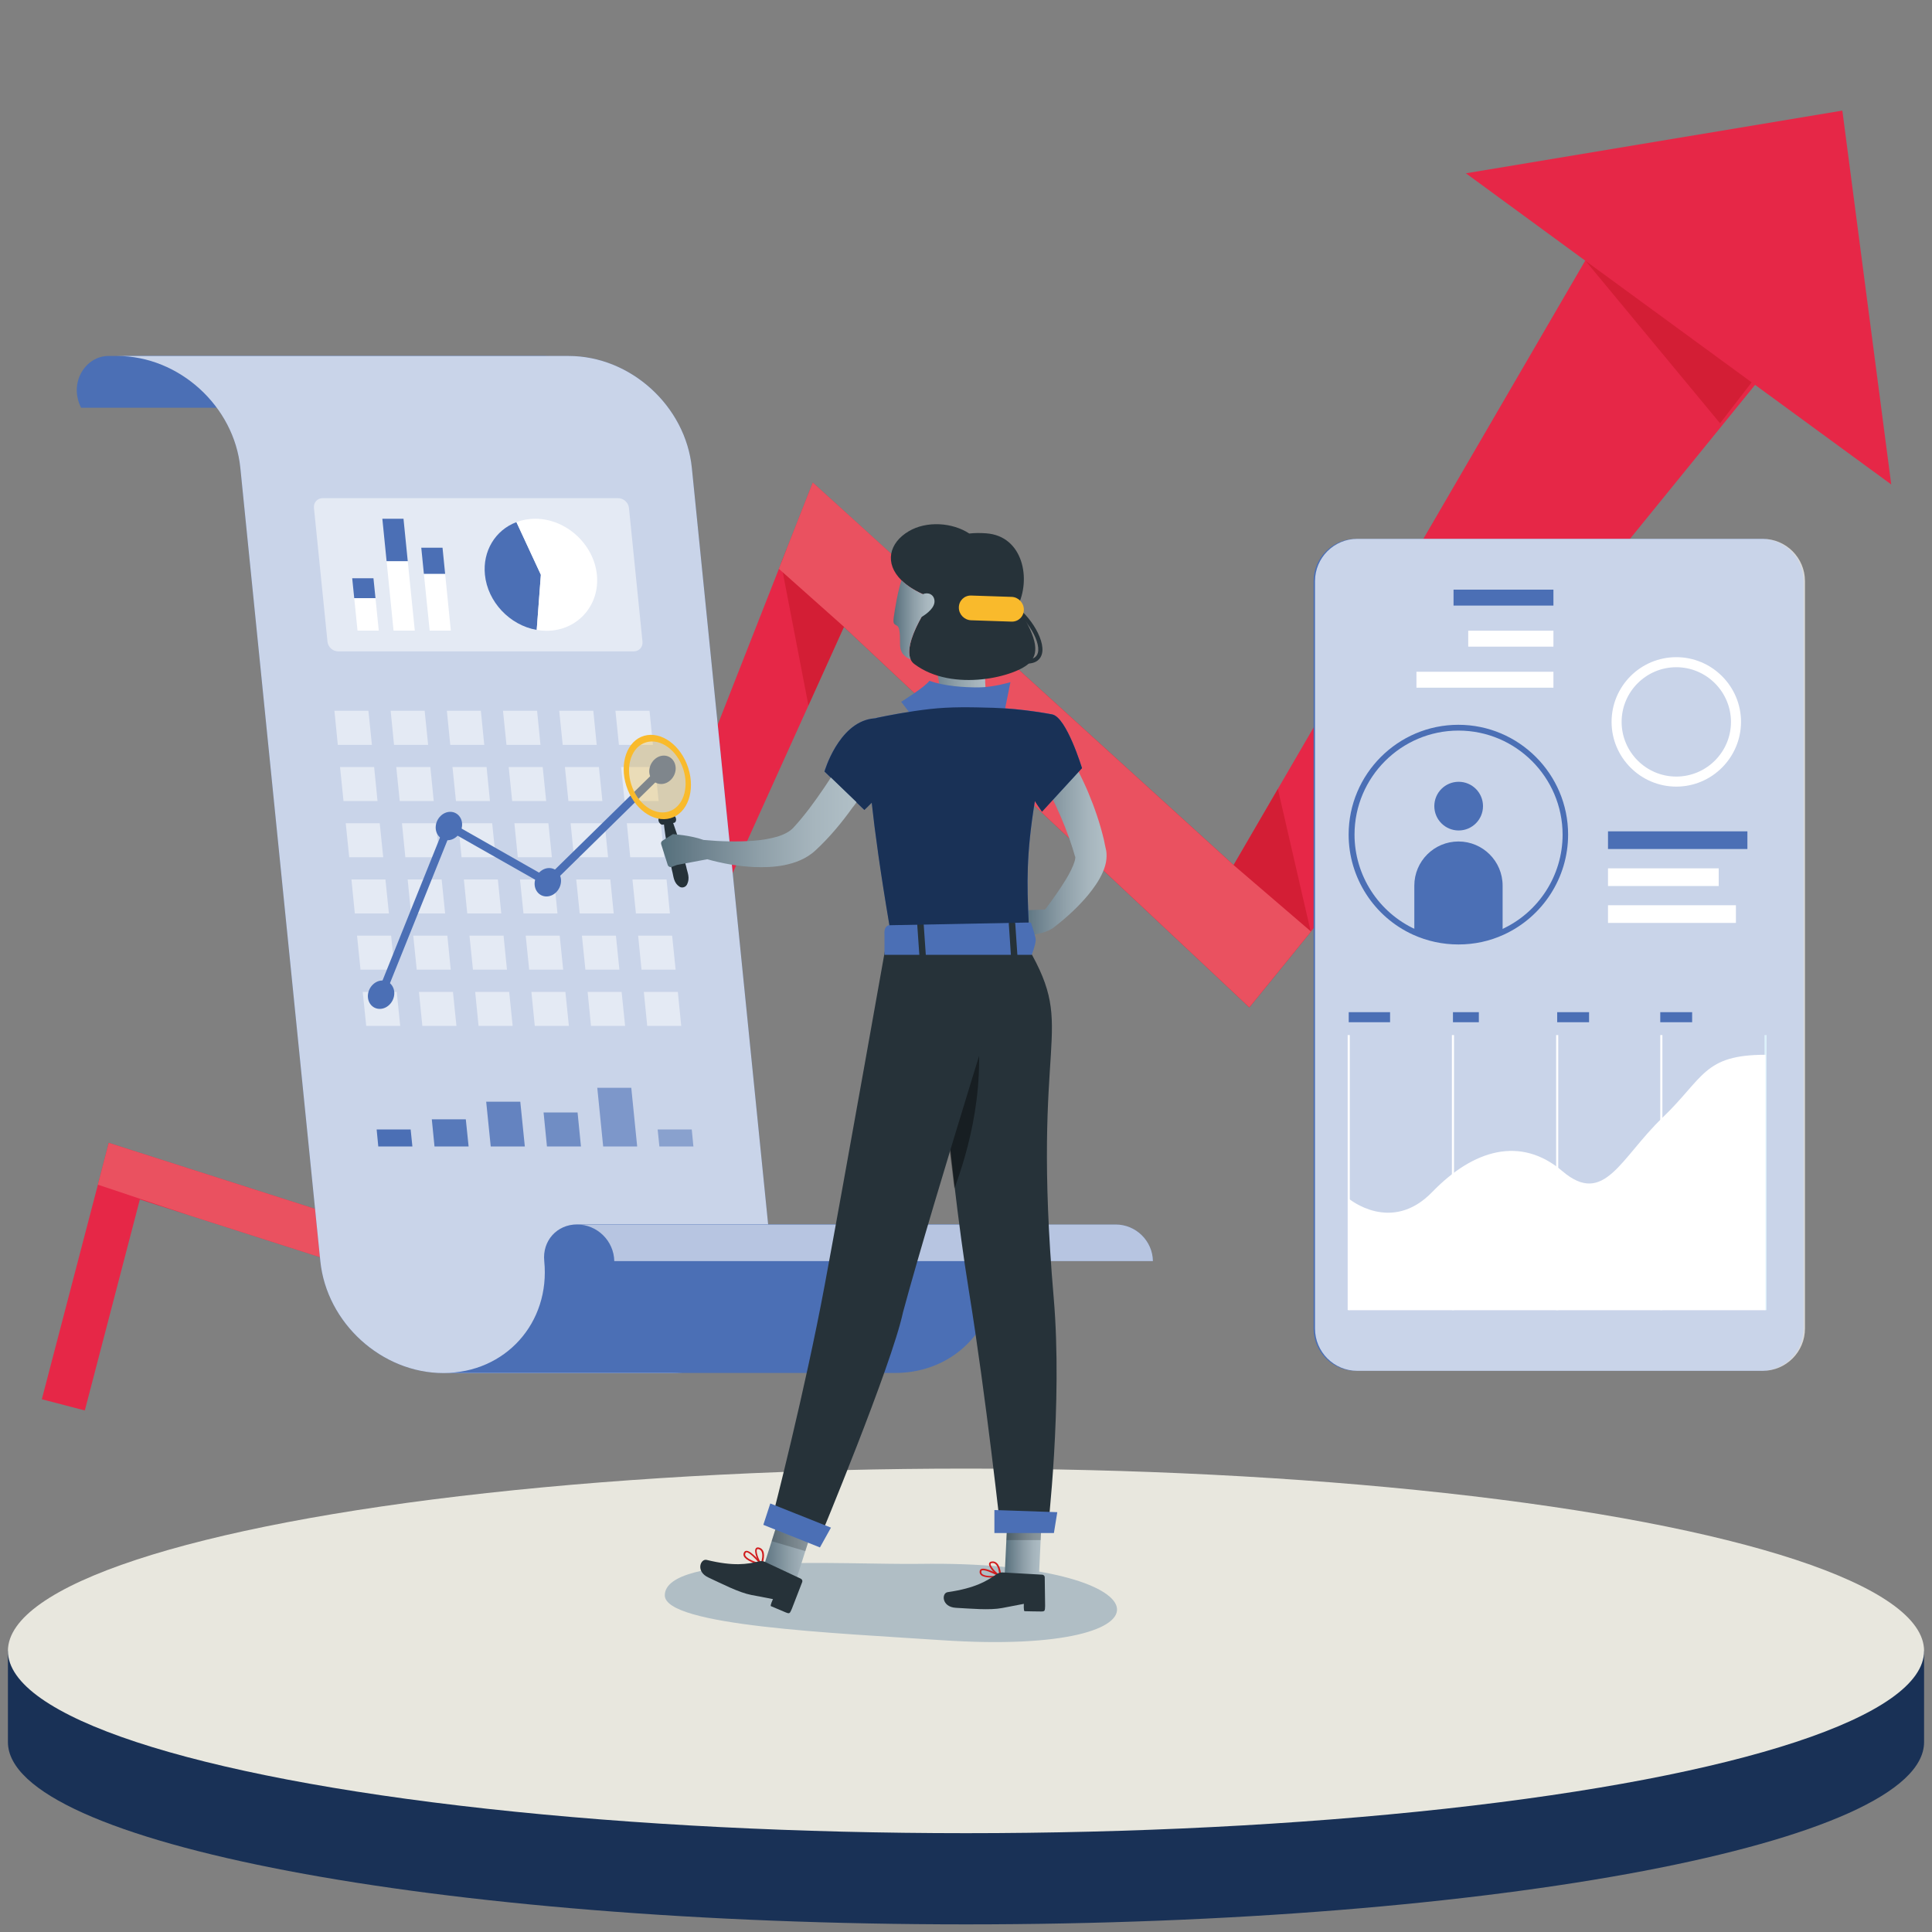<?xml version="1.0" encoding="UTF-8"?> <!-- Generator: Adobe Illustrator 18.0.0, SVG Export Plug-In . SVG Version: 6.00 Build 0) --> <svg xmlns="http://www.w3.org/2000/svg" xmlns:xlink="http://www.w3.org/1999/xlink" version="1.1" x="0px" y="0px" viewBox="0 0 2000 2000" xml:space="preserve"><rect x="0" y="0" width="2000" height="2000" fill="#808080" stroke="none"/> <g id="Fond_formation" display="none"> <g display="inline"> <polygon fill="#FFCF05" stroke="#444444" stroke-miterlimit="10" points="730.5,177.3 686.5,88.2 642.6,177.3 544.3,191.6 615.4,260.9 598.6,358.8 686.5,312.5 774.4,358.8 757.6,260.9 828.7,191.6 "></polygon> <polygon fill="#FFCF05" stroke="#444444" stroke-miterlimit="10" points="1059.9,177.3 1015.9,88.2 972,177.3 873.7,191.6 944.8,260.9 928,358.8 1015.9,312.5 1103.8,358.8 1087,260.9 1158.1,191.6 "></polygon> <path fill="#FFCF05" stroke="#444444" stroke-miterlimit="10" d="M1613.8,185.2l18.8,38.1l6.5,13.2l14.6,2.1l42.1,6.1l-30.5,29.7 l-10.5,10.3l2.5,14.5l7.2,41.9l-37.7-19.8l-13-6.9l-13,6.9l-37.7,19.8l7.2-41.9l2.5-14.5l-10.5-10.3l-30.5-29.7l42.1-6.1l14.6-2.1 l6.5-13.2L1613.8,185.2 M1613.8,121.8l-44,89.1l-98.3,14.3l71.1,69.3l-16.8,97.9l87.9-46.2l87.9,46.2l-16.8-97.9l71.1-69.3 l-98.3-14.3L1613.8,121.8L1613.8,121.8z"></path> <polygon fill="#FFCE03" stroke="#444444" stroke-miterlimit="10" points="318.4,158.3 362.4,69.3 406.3,158.3 504.6,172.6 433.5,241.9 450.3,339.8 362.4,293.6 274.5,339.8 291.3,241.9 220.2,172.6 "></polygon> <polygon fill="#FFCF05" stroke="#444444" stroke-miterlimit="10" points="1375.8,128.1 1331.8,39.1 1287.8,128.1 1189.6,142.4 1260.7,211.7 1243.9,309.6 1331.8,263.4 1419.7,309.6 1402.9,211.7 1474,142.4 "></polygon> <polygon fill="#FFCF05" stroke="#444444" stroke-miterlimit="10" points="1749.3,267.6 1721.4,210.9 1693.4,267.6 1630.9,276.6 1676.1,320.7 1665.5,383 1721.4,353.6 1777.3,383 1766.6,320.7 1811.8,276.6 "></polygon> </g> </g> <g id="Plateforme"> <g> <path fill="#193156" d="M1991.8,1803.4c0,104.2-444,188.7-991.8,188.7S8.2,1907.6,8.2,1803.4c0-42.2,0-94.4,0-94.4 s665.7-94.4,991.8-94.4c342.3,0,991.8,94.4,991.8,94.4S1991.8,1764.3,1991.8,1803.4z"></path> <ellipse fill="#E8E7DE" cx="1000" cy="1709" rx="991.8" ry="188.7"></ellipse> </g> </g> <g id="Fleche"> <g> <g> <defs> <polygon id="XMLID_5_" points="87.8,1460.1 150.9,1218.2 121.7,1234.3 528.1,1364.4 547.6,1370.6 556.2,1351.4 899.4,592 829.2,607.2 1255.7,1007.4 1293.3,1042.8 1328.6,999.4 1840.5,369.3 1656.9,242.5 1248.7,944.1 1321.6,936.1 888.8,542.6 841.4,499.6 818.5,557.8 513.9,1333.6 542.1,1320.6 135.7,1190.5 112.6,1183.1 106.5,1206.6 43.3,1448.5 "></polygon> </defs> <use xlink:href="#XMLID_5_" overflow="visible" fill="#E62747"></use> <clipPath id="XMLID_2_"> <use xlink:href="#XMLID_5_" overflow="visible"></use> </clipPath> <polygon opacity="0.53" clip-path="url(#XMLID_2_)" fill="#C21727" points="569.6,1390.4 535.3,1202 477.6,1373.9 "></polygon> <polyline opacity="0.53" clip-path="url(#XMLID_2_)" fill="#C21727" points="805.2,565.9 855,824.4 1387.3,1096.5 1295.2,696.6 805.2,565.9 "></polyline> <polygon clip-path="url(#XMLID_2_)" fill="#EA5160" points="53.2,1210.3 197.4,1258.5 509.5,1437.8 620.1,1350.7 521.6,1314 87.5,1055.5 "></polygon> <polyline clip-path="url(#XMLID_2_)" fill="#EA5160" points="1277,895.5 1423.5,1021.3 1254.6,1133.4 1083.9,1006.3 910.3,730.4 873.7,648.9 735.7,526 822.7,393.1 1065.3,464.4 1277,895.5 "></polyline> </g> <polygon fill="#E62747" points="1517.5,179.4 1641.4,270.1 1957.8,501.5 1907.2,114.5 "></polygon> <polygon opacity="0.53" fill="#C21727" points="1780.6,438.2 1813.3,395.8 1641.3,270 "></polygon> </g> </g> <g id="Data_Sheet"> <g> <g> <path fill="#4B6FB5" d="M227,368.5H112.1c-22.9,0-41.4,26.8-28.2,53.6h455.4c-15.9-31.4,12.4-53.6,28.2-53.6H227z"></path> <g> <path fill="#4B6FB5" d="M588.7,368.5H237.2H121.3c64,0,121.1,51.9,127.5,115.9l82.8,821.1c6.5,64,63.5,115.9,127.5,115.9h235.7 c64,0,110.6-51.9,104.2-115.9l-82.8-821.1C709.8,420.4,652.7,368.5,588.7,368.5z"></path> <path opacity="0.7" fill="#FFFFFF" d="M588.7,368.5H237.2H121.3c64,0,121.1,51.9,127.5,115.9l82.8,821.1 c6.5,64,63.5,115.9,127.5,115.9h235.7c64,0,110.6-51.9,104.2-115.9l-82.8-821.1C709.8,420.4,652.7,368.5,588.7,368.5z"></path> </g> <path fill="#4B6FB5" d="M563.4,1305.4L563.4,1305.4c-2.1-20.9,13.1-37.9,34.1-37.9h114.9h352.5c-20.9,0-36.2,17-34.1,37.9l0,0 c6.5,64-40.2,115.9-104.2,115.9H575H459.2C523.2,1421.3,569.8,1369.4,563.4,1305.4z"></path> <g> <path fill="#4B6FB5" d="M1040.1,1267.6h114.9c20.9,0,38.2,17,38.5,37.9H635.9c-0.4-20.9-17.6-37.9-38.5-37.9H1040.1z"></path> <path opacity="0.6" fill="#FFFFFF" d="M1040.1,1267.6h114.9c20.9,0,38.2,17,38.5,37.9H635.9c-0.4-20.9-17.6-37.9-38.5-37.9 H1040.1z"></path> </g> </g> <g> <g> <g opacity="0.5"> <polygon fill="#FFFFFF" points="640.7,771.1 675.9,771.1 672.4,735.8 637.1,735.8 "></polygon> <polygon fill="#FFFFFF" points="582.5,771.1 617.7,771.1 614.2,735.8 578.9,735.8 "></polygon> <polygon fill="#FFFFFF" points="524.3,771.1 559.5,771.1 556,735.8 520.7,735.8 "></polygon> <polygon fill="#FFFFFF" points="466.1,771.1 501.3,771.1 497.8,735.8 462.6,735.8 "></polygon> <polygon fill="#FFFFFF" points="407.9,771.1 443.2,771.1 439.6,735.8 404.4,735.8 "></polygon> <polygon fill="#FFFFFF" points="349.7,771.1 385,771.1 381.4,735.8 346.2,735.8 "></polygon> <polygon fill="#FFFFFF" points="646.5,829.2 681.8,829.2 678.2,794 643,794 "></polygon> <polygon fill="#FFFFFF" points="588.4,829.2 623.6,829.2 620,794 584.8,794 "></polygon> <polygon fill="#FFFFFF" points="530.2,829.2 565.4,829.2 561.8,794 526.6,794 "></polygon> <polygon fill="#FFFFFF" points="472,829.2 507.2,829.2 503.7,794 468.4,794 "></polygon> <polygon fill="#FFFFFF" points="413.8,829.2 449,829.2 445.5,794 410.2,794 "></polygon> <polygon fill="#FFFFFF" points="355.6,829.2 390.8,829.2 387.3,794 352,794 "></polygon> <polygon fill="#FFFFFF" points="652.4,887.4 687.7,887.4 684.1,852.2 648.9,852.2 "></polygon> <polygon fill="#FFFFFF" points="594.2,887.4 629.5,887.4 625.9,852.2 590.7,852.2 "></polygon> <polygon fill="#FFFFFF" points="536,887.4 571.3,887.4 567.7,852.2 532.5,852.2 "></polygon> <polygon fill="#FFFFFF" points="477.8,887.4 513.1,887.4 509.5,852.2 474.3,852.2 "></polygon> <polygon fill="#FFFFFF" points="419.6,887.4 454.9,887.4 451.3,852.2 416.1,852.2 "></polygon> <polygon fill="#FFFFFF" points="361.5,887.4 396.7,887.4 393.1,852.2 357.9,852.2 "></polygon> <polygon fill="#FFFFFF" points="658.3,945.6 693.5,945.6 690,910.4 654.7,910.4 "></polygon> <polygon fill="#FFFFFF" points="600.1,945.6 635.3,945.6 631.8,910.4 596.5,910.4 "></polygon> <polygon fill="#FFFFFF" points="541.9,945.6 577.1,945.6 573.6,910.4 538.3,910.4 "></polygon> <polygon fill="#FFFFFF" points="483.7,945.6 518.9,945.6 515.4,910.4 480.2,910.4 "></polygon> <polygon fill="#FFFFFF" points="425.5,945.6 460.8,945.6 457.2,910.4 422,910.4 "></polygon> <polygon fill="#FFFFFF" points="367.3,945.6 402.6,945.6 399,910.4 363.8,910.4 "></polygon> <polygon fill="#FFFFFF" points="664.1,1003.8 699.4,1003.8 695.8,968.6 660.6,968.6 "></polygon> <polygon fill="#FFFFFF" points="606,1003.8 641.2,1003.8 637.6,968.6 602.4,968.6 "></polygon> <polygon fill="#FFFFFF" points="547.8,1003.8 583,1003.8 579.4,968.6 544.2,968.6 "></polygon> <polygon fill="#FFFFFF" points="489.6,1003.8 524.8,1003.8 521.3,968.6 486,968.6 "></polygon> <polygon fill="#FFFFFF" points="431.4,1003.8 466.6,1003.8 463.1,968.6 427.8,968.6 "></polygon> <polygon fill="#FFFFFF" points="373.2,1003.8 408.4,1003.8 404.9,968.6 369.6,968.6 "></polygon> <polygon fill="#FFFFFF" points="670,1062 705.2,1062 701.7,1026.8 666.5,1026.8 "></polygon> <polygon fill="#FFFFFF" points="611.8,1062 647.1,1062 643.5,1026.8 608.3,1026.8 "></polygon> <polygon fill="#FFFFFF" points="553.6,1062 588.9,1062 585.3,1026.8 550.1,1026.8 "></polygon> <polygon fill="#FFFFFF" points="495.4,1062 530.7,1062 527.1,1026.8 491.9,1026.8 "></polygon> <polygon fill="#FFFFFF" points="437.2,1062 472.5,1062 468.9,1026.8 433.7,1026.8 "></polygon> <polygon fill="#FFFFFF" points="379.1,1062 414.3,1062 410.7,1026.8 375.5,1026.8 "></polygon> </g> <g> <path fill="#4B6FB5" d="M408.1,1029.7c-0.8,8.1-7.5,14.7-15,14.7c-7.5,0-13-6.6-12.2-14.7c0.8-8.1,7.5-14.7,15-14.7 C403.4,1015,408.9,1021.6,408.1,1029.7z"></path> <path fill="#4B6FB5" d="M478.3,855.1c-0.8,8.1-7.5,14.7-15,14.7c-7.5,0-13-6.6-12.2-14.7s7.5-14.7,15-14.7 C473.6,840.4,479.1,847,478.3,855.1z"></path> <path fill="#4B6FB5" d="M580.7,913.3c-0.8,8.1-7.5,14.7-15,14.7c-7.5,0-13-6.6-12.2-14.7c0.8-8.1,7.5-14.7,15-14.7 C576,898.6,581.5,905.2,580.7,913.3z"></path> <path fill="#4B6FB5" d="M699.4,796.9c-0.8,8.1-7.5,14.7-15,14.7c-7.5,0-13-6.6-12.2-14.7c0.8-8.1,7.5-14.7,15-14.7 C694.7,782.2,700.1,788.8,699.4,796.9z"></path> <path fill="#4B6FB5" d="M394.5,1034c-0.5,0-1.1-0.1-1.6-0.4c-2-0.9-3-3.5-2.1-5.7l70.2-174.6c0.4-1.1,1.3-2,2.3-2.3 c1-0.4,2.2-0.3,3.2,0.3l99.9,56.8l116.6-114.3c1.6-1.6,4.2-1.5,5.6,0.3c1.5,1.8,1.4,4.5-0.3,6.1L569.8,916.5 c-1.2,1.2-3.1,1.5-4.5,0.6l-98.6-56l-68.5,170.3C397.5,1033,396.1,1034,394.5,1034z"></path> </g> </g> <g> <polygon opacity="0.5" fill="#4B6FB5" points="682.6,1186.8 717.8,1186.8 716.1,1169.2 680.8,1169.2 "></polygon> <polygon opacity="0.6" fill="#4B6FB5" points="624.4,1186.8 659.6,1186.8 653.5,1126.1 618.3,1126.1 "></polygon> <polygon opacity="0.7" fill="#4B6FB5" points="566.2,1186.8 601.4,1186.8 597.9,1151.6 562.7,1151.6 "></polygon> <polygon opacity="0.8" fill="#4B6FB5" points="508,1186.8 543.3,1186.8 538.6,1140.5 503.3,1140.5 "></polygon> <polygon opacity="0.9" fill="#4B6FB5" points="449.8,1186.8 485.1,1186.8 482.2,1158.7 447,1158.7 "></polygon> <polygon fill="#4B6FB5" points="391.6,1186.8 426.9,1186.8 425.1,1169.2 389.9,1169.2 "></polygon> </g> <g> <path opacity="0.5" fill="#FFFFFF" d="M350.1,674.3H656c5.6,0,9.7-4.5,9.1-10.1l-14-138.4c-0.6-5.6-5.6-10.1-11.2-10.1H334.1 c-5.6,0-9.7,4.5-9.1,10.1l14,138.4C339.5,669.8,344.5,674.3,350.1,674.3z"></path> <g> <path fill="#4B6FB5" d="M559.9,595l-25.3-54.5c-22,8.3-35.1,30.2-32.6,54.5c2.8,28,25.6,52.2,53.6,57.1L559.9,595z"></path> <path fill="#FFFFFF" d="M559.9,595l-4.3,57.1c3.4,0.6,6.8,0.9,10.2,0.9c31.8,0,55.3-26.2,52.1-58c-3.2-31.8-32-58-63.8-58 c-6.8,0-13.3,1.2-19.5,3.5L559.9,595z"></path> </g> <g> <polygon fill="#FFFFFF" points="422.1,580.9 400.2,580.9 407.4,652.8 429.4,652.8 "></polygon> <g> <polygon fill="#FFFFFF" points="388.7,619.2 366.7,619.2 370.1,652.8 392.1,652.8 "></polygon> <polygon fill="#4B6FB5" points="388.7,619.2 366.7,619.2 364.6,598.6 386.6,598.6 "></polygon> </g> <polygon fill="#4B6FB5" points="422.1,580.9 400.2,580.9 395.8,537 417.7,537 "></polygon> <polygon fill="#FFFFFF" points="460.8,594 438.8,594 444.8,652.8 466.7,652.8 "></polygon> <polygon fill="#4B6FB5" points="460.8,594 438.8,594 436.1,567 458.1,567 "></polygon> </g> </g> </g> </g> </g> <g id="Character"> <g id="Perso1"> <path fill="#B0BEC5" d="M974.6,1697.9c-110.4-7.4-286.4-14.8-286.4-46.4c0-44.4,188-31.5,264-32.6 C1209.3,1615,1231.1,1715,974.6,1697.9z"></path> </g> <g> <g> <linearGradient id="SVGID_1_" gradientUnits="userSpaceOnUse" x1="1748.535" y1="871.227" x2="1837.535" y2="871.227" gradientTransform="matrix(-1 0 0 1 2893.887 0)"> <stop offset="3.613782e-002" style="stop-color:#AFBEC5"></stop> <stop offset="0.219" style="stop-color:#A6B5BD"></stop> <stop offset="0.493" style="stop-color:#8FA0A9"></stop> <stop offset="0.822" style="stop-color:#6B808C"></stop> <stop offset="1" style="stop-color:#546F7B"></stop> </linearGradient> <path fill="url(#SVGID_1_)" d="M1056.4,942.5l25.5-1c7.8-10.3,15.3-20.9,21.7-31.4c3.8-6.3,7.2-13,8.8-18.4 c0.8-2.7,0.9-5,0.6-5.1c0,0,0,0-0.1,0.1c0,0,0,0.1,0,0.1l-0.2-0.7l-0.8-2.7l-1.6-5.4c-4.6-14.5-10.3-28.8-16.8-42.8 c-3.2-7-6.7-13.9-10.2-20.8c-1.8-3.4-3.6-6.8-5.5-10.2c-1.8-3.3-3.8-6.8-5.5-9.7l30.6-19.5c2.6,4,4.7,7.5,6.8,11.3 c2.1,3.7,4.1,7.5,6.1,11.2c3.9,7.5,7.5,15.2,10.8,23c6.6,15.7,12.1,31.9,16.1,48.6l1.3,6.3l0.7,3.2l0.2,0.8l0.3,1.6 c0.2,1.1,0.2,2.1,0.3,3.1c0.3,8-1.8,13.7-3.8,18.6c-4.3,9.7-9.7,16.8-15.2,23.7c-10.5,12.5-21.9,23-34.4,32.7 c-0.4,0.3-0.8,0.6-1.2,0.9c-0.5,0.4-1.1,0.8-1.6,1.3l-0.1-0.1c-9.1,5.7-20.9,6.4-20.9,6.4L1056.4,942.5z"></path> <polygon fill="#F0857F" points="1049.1,953.8 1056.3,976.1 1068.1,967.5 1056.4,942.5 "></polygon> <path fill="#D01C1D" d="M787.9,1620.3c-5.8-1.5-15.8-4.7-17.9-9.4c-0.6-1.4-0.5-2.8,0.4-4.2c0.5-0.8,1.3-1.3,2.3-1.3 c0.1,0,0.2,0,0.3,0c5.2,0.3,14.7,12.3,15.8,13.7c0.2,0.3,0.2,0.7,0,0.9c-0.2,0.2-0.5,0.4-0.8,0.4 C788,1620.3,788,1620.3,787.9,1620.3z M772.8,1606.9c-0.4,0-0.7,0.2-0.9,0.6c-0.6,0.9-0.7,1.9-0.3,2.8c1.2,2.6,6.4,5.5,14.2,7.7 c-4.1-4.9-10-10.9-12.9-11.1C772.9,1606.9,772.9,1606.9,772.8,1606.9z"></path> <path fill="#D01C1D" d="M787.5,1620c-3.1-3.5-7.5-13.9-5.1-17.1c0.6-0.8,1.7-1.5,3.9-0.7c1.7,0.6,2.9,1.7,3.7,3.3 c2.5,5.2-0.9,13.9-1,14.3c-0.1,0.3-0.4,0.5-0.7,0.5c-0.1,0-0.1,0-0.2,0C787.8,1620.3,787.6,1620.2,787.5,1620z M783.7,1603.9 c-1.4,1.9,1.2,9.7,4.1,13.9c0.8-2.6,2.2-8.1,0.6-11.6c-0.6-1.2-1.5-2-2.7-2.4c-0.4-0.2-0.8-0.2-1-0.2 C784,1603.5,783.8,1603.8,783.7,1603.9z"></path> <linearGradient id="SVGID_2_" gradientUnits="userSpaceOnUse" x1="1865.91" y1="703.314" x2="1941.907" y2="703.314" gradientTransform="matrix(-1 0 0 1 2893.887 0)"> <stop offset="3.613782e-002" style="stop-color:#AFBEC5"></stop> <stop offset="0.219" style="stop-color:#A6B5BD"></stop> <stop offset="0.493" style="stop-color:#8FA0A9"></stop> <stop offset="0.822" style="stop-color:#6B808C"></stop> <stop offset="1" style="stop-color:#546F7B"></stop> </linearGradient> <path fill="url(#SVGID_2_)" d="M1026.2,651.7c-4,21.1-13,67.2,1.8,80.9c0,0-5.6,21.4-44.8,22.2c-43,0.8-29.1-21.5-29.1-21.5 c23.5-6.1,19.3-23.7,15.1-39.9L1026.2,651.7z"></path> <g> <path fill="#4B6FB5" d="M1038.5,743.3l7.5-37.1c0,0-18.1,5.4-33.2,5.4c-15.1,0-34.5-1.2-50.7-6.8c-4.5,6.4-29.2,21.7-29.2,21.7 l12.9,16.8L1038.5,743.3z"></path> </g> <linearGradient id="SVGID_3_" gradientUnits="userSpaceOnUse" x1="2047.733" y1="1598.557" x2="2106.323" y2="1598.557" gradientTransform="matrix(-1 0 0 1 2893.887 0)"> <stop offset="3.613782e-002" style="stop-color:#AFBEC5"></stop> <stop offset="0.219" style="stop-color:#A6B5BD"></stop> <stop offset="0.493" style="stop-color:#8FA0A9"></stop> <stop offset="0.822" style="stop-color:#6B808C"></stop> <stop offset="1" style="stop-color:#546F7B"></stop> </linearGradient> <polygon fill="url(#SVGID_3_)" points="821.9,1642.7 787.6,1630.9 811.8,1554.4 846.2,1566.3 "></polygon> <linearGradient id="SVGID_4_" gradientUnits="userSpaceOnUse" x1="1814.57" y1="1592.97" x2="1853.964" y2="1592.97" gradientTransform="matrix(-1 0 0 1 2893.887 0)"> <stop offset="3.613782e-002" style="stop-color:#AFBEC5"></stop> <stop offset="0.219" style="stop-color:#A6B5BD"></stop> <stop offset="0.493" style="stop-color:#8FA0A9"></stop> <stop offset="0.822" style="stop-color:#6B808C"></stop> <stop offset="1" style="stop-color:#546F7B"></stop> </linearGradient> <polygon fill="url(#SVGID_4_)" points="1075.4,1634 1039.9,1634 1043.8,1551.9 1079.3,1551.9 "></polygon> <path fill="#263239" d="M792,1616.9l36.9,17.3c1.3,0.6,2,2,1.6,3.4l-10.8,27.9c-2.1,4.7-2.2,5.3-6.2,3.7 c-6.1-2.5-9.9-4.2-15.4-6.5c-1.2-0.5,2.1-7.3,2.1-7.3s-7.9-1.6-22.4-4.3c-13-2.5-30.7-11.7-44.5-18.1 c-13.5-6.3-8.1-19.7-1.8-18.2c28.3,6.9,42,4.4,54.1,1.6C787.8,1615.7,790.1,1616,792,1616.9z"></path> <g> <polygon opacity="0.2" fill="#010202" points="811.8,1554.4 798.8,1595.4 833.7,1605.7 846.2,1566.3 "></polygon> <polygon opacity="0.2" fill="#010202" points="1079.3,1551.9 1043.8,1551.9 1041.8,1594.3 1077.3,1594.3 "></polygon> </g> <path fill="#4B6FB5" d="M1089.2,739.5c14.8,2.9,30.8,55.6,30.8,55.6l-41.4,45.1c0,0-34.9-49.1-27.9-67.5 C1057.9,753.5,1071.8,736,1089.2,739.5z"></path> <path opacity="0.4" fill="#010202" d="M1066.1,773.7c-7.5-6.7-12.5-4.5-15.9,0.9c-3.3,15.8,17,48.4,25.1,60.7 C1078.9,820.3,1083,788.8,1066.1,773.7z"></path> <path fill="#4B6FB5" d="M899.8,751.7c-2.7,15.5-3.2,62.8,21,206l144.2-2.8c-2.8-58.5-3-94.6,24.3-215.4c0,0-30.2-6-61.3-6.9 c-24.3-0.7-44.1-1.1-65.5,1.3c-20.9,2.3-44,6.9-54.3,9C903.8,743.9,900.5,747.3,899.8,751.7z"></path> <path fill="#263239" d="M1062.7,687c10.8,0,14.6-5.3,15.9-10.1c4.1-15.3-15.5-45.5-34.9-53.9c-1.1-0.5-2.3,0-2.8,1.1 c-0.5,1.1,0,2.3,1.1,2.8c17.1,7.4,35.9,35.7,32.4,48.9c-1.4,5.4-6.7,7.7-15.7,6.7c-1.2-0.1-2.2,0.7-2.3,1.9 c-0.1,1.2,0.7,2.2,1.9,2.3C1059.9,686.9,1061.4,687,1062.7,687z"></path> <path fill="#263239" d="M933.2,600.7c-17.9-17.6-12.9-38.7,7.6-50.8c18.3-10.8,44.9-9.2,62.6,2.4c5.2-0.6,11.1-0.7,17.6-0.2 c38.1,2.8,46.9,47.6,32.1,76.2c23.6,36,20.8,48.9,13.2,57.3c-13,14.5-79.8,31.9-119.8,1.8c-1.7-1.3-3-2.9-3.8-4.8 c-7.9-17.5,19-56.5,19-56.5s-0.8-3.5-1.4-8.9C948.4,612.5,939.4,606.8,933.2,600.7z"></path> <path fill="#F9BA2C" d="M1005.2,642.1l42,1.4c7,0.2,12.7-5.3,12.7-12.4l0,0c0-7-5.7-13-12.6-13.2l-42-1.4 c-7-0.2-12.7,5.3-12.7,12.4l0,0C992.5,635.9,998.2,641.8,1005.2,642.1z"></path> <linearGradient id="SVGID_5_" gradientUnits="userSpaceOnUse" x1="1926.446" y1="641.627" x2="1968.987" y2="641.627" gradientTransform="matrix(-1 0 0 1 2893.887 0)"> <stop offset="3.613782e-002" style="stop-color:#AFBEC5"></stop> <stop offset="0.219" style="stop-color:#A6B5BD"></stop> <stop offset="0.493" style="stop-color:#8FA0A9"></stop> <stop offset="0.822" style="stop-color:#6B808C"></stop> <stop offset="1" style="stop-color:#546F7B"></stop> </linearGradient> <path fill="url(#SVGID_5_)" d="M926.6,630c2-12.2,4.1-21.7,6.6-29.3c5.3,5.2,12.6,10.1,22.1,14.4c5.6-2.5,11.7,0.4,12.1,6.9 c0.4,6.9-7.3,13-13.4,16.7c-7.3,13-16.4,32.8-11.3,43.9c-5.5-2.4-11.1-5.7-11-16.4c0.1-12.8-0.9-17.3-3.2-18.5 C924.1,645.3,924.1,645.3,926.6,630z"></path> <path fill="#263239" d="M965.1,988.4c0,0,15.7,211.4,37.9,348c17.9,110.4,33,249.6,33,249.6h48.4c0,0,15.8-133.1,6.4-242.4 c-23.8-276.6,24.8-273.9-26.6-362.5L965.1,988.4z"></path> <path opacity="0.4" fill="#010202" d="M1008,1038.2c-12.6,18.5-29.4,39.9-34.9,62.4c4.3,41,9.4,86.3,14.9,129.8 C1001.4,1193.7,1024.2,1120.5,1008,1038.2z"></path> <path fill="#263239" d="M920.8,957.7c0,0-47.2,265.8-67,372.2c-20.6,110.7-53.6,238.2-53.6,238.2l48.2,24.8 c0,0,74.4-178.7,86.4-234.5c31.4-116.5,121.6-403.2,121.6-403.2L920.8,957.7z"></path> <polygon fill="#4B6FB5" points="790.2,1578.5 848.8,1601.9 860.2,1581.4 797.4,1556.4 "></polygon> <polygon fill="#4B6FB5" points="1029.4,1587 1091,1587 1094.5,1565.4 1029.4,1563.2 "></polygon> <path fill="#4B6FB5" d="M1067.2,955.1c0,0,5.2,15.1,5,18c-0.4,6-4.2,15.3-4.2,15.3H915.6c0,0,0.1-20.3,0-20.9 c-0.8-9.8,5.2-9.8,5.2-9.8C920.7,957,1066.9,954.6,1067.2,955.1z"></path> <path fill="#263239" d="M1048.1,992.1l3.9-0.1c0.8,0,1.4-0.8,1.3-1.8l-2.3-34.1c-0.1-1-0.8-1.8-1.5-1.8l-3.9,0.1 c-0.8,0-1.4,0.8-1.3,1.8l2.3,34.1C1046.6,991.3,1047.3,992.2,1048.1,992.1z"></path> <path fill="#263239" d="M953.2,990.4l3.9-0.1c0.8,0,1.4-0.8,1.3-1.7l-2.2-31.9c-0.1-0.9-0.8-1.7-1.5-1.7l-3.9,0.1 c-0.8,0-1.4,0.8-1.3,1.7l2.2,31.9C951.8,989.6,952.5,990.4,953.2,990.4z"></path> <g> <path fill="#4B6FB5" d="M902.1,744c-34.4,5.5-48.7,54.6-48.7,54.6l41.3,39.8c0,0,46.7-43,46.7-70.3 C941.5,747.7,920.9,741,902.1,744z"></path> <path fill="#193156" d="M902.1,744c1.5-0.2,2.9-0.4,4.4-0.5c0.5-0.2,1.1-0.4,1.7-0.5c10.4-2.2,33.4-6.7,54.3-9 c21.3-2.4,41.2-2,65.5-1.3c31,0.9,61.3,6.9,61.3,6.9c14.8,2.9,30.8,55.6,30.8,55.6l-41.4,45.1c0,0-3.1-4.4-7.4-11.1 c-9,55.2-8.3,85.1-6.4,125.8l-144.2,2.8c-9.4-55.4-15-96.4-18.3-126.8c-4.6,4.7-7.6,7.5-7.6,7.5l-41.3-39.8 C853.5,798.6,867.7,749.4,902.1,744z"></path> </g> <g> <path fill="#263239" d="M686.7,847.1c0.5,6.2,1.3,12.2,2.2,18.3c0.9,6,2,12,3.1,18c1.1,6,2.4,11.9,3.7,17.9 c1.7,5.8,1.2,12.3,7.9,16.7c1.9,1.2,4.8,0.8,6.5-0.9c0.4-0.4,0.6-0.8,0.9-1.1c3.8-7.4,0.5-12.7-0.6-18.7 c-1.5-5.9-3.1-11.7-4.7-17.6c-1.7-5.8-3.4-11.6-5.3-17.4c-1.9-5.8-3.9-11.5-6.2-17.2c-0.6-1.6-2.8-2.2-4.8-1.4 C687.6,844.3,686.6,845.7,686.7,847.1z"></path> <path fill="#263239" d="M686.2,853.7l11.5-1.9c1.7-0.3,2.6-2.4,2-4.8l0,0c-0.7-2.3-2.6-4-4.4-3.7l-11.5,1.9 c-1.7,0.3-2.6,2.4-2,4.8l0,0C682.5,852.3,684.4,854,686.2,853.7z"></path> <path fill="#F9BA2C" d="M648.4,813.6c7.5,23.6,28,38.5,45.7,33.4s25.9-28.4,18.4-51.9c-7.5-23.6-28-38.5-45.7-33.4 S640.9,790.1,648.4,813.6z M653.5,812.1c-6.3-19.8,0.6-39.4,15.5-43.7c14.9-4.3,32.1,8.3,38.4,28.1c6.3,19.8-0.6,39.4-15.5,43.7 C677,844.5,659.8,832,653.5,812.1z"></path> <path opacity="0.3" fill="#F9BA2C" d="M693.8,842.8c16.1-4.7,23.6-25.8,16.7-47.2c-6.8-21.4-25.4-35-41.5-30.3 c-16.1,4.7-23.6,25.8-16.7,47.2C659.1,833.9,677.7,847.5,693.8,842.8z"></path> </g> <linearGradient id="SVGID_6_" gradientUnits="userSpaceOnUse" x1="2007.275" y1="851.325" x2="2209.611" y2="851.325" gradientTransform="matrix(-1 0 0 1 2893.887 0)"> <stop offset="3.613782e-002" style="stop-color:#AFBEC5"></stop> <stop offset="0.219" style="stop-color:#A6B5BD"></stop> <stop offset="0.493" style="stop-color:#8FA0A9"></stop> <stop offset="0.822" style="stop-color:#6B808C"></stop> <stop offset="1" style="stop-color:#546F7B"></stop> </linearGradient> <path fill="url(#SVGID_6_)" d="M685.8,870.3l10.8-6.8c0,0,18.3,1.1,31.7,6c17.3,1.6,35.3,2.1,52.1,0.8c8.5-0.6,16.8-2.1,24.2-4.2 c7.3-2.2,13.3-5.5,16.7-9.3c5.7-6.1,11.1-12.8,16.5-19.8c5.3-7,10.4-14.3,15.4-21.6c5-7.4,6.9-10.5,6.9-10.5l26.6,25.6 c-1.5,2.3-4.1,5.4-4.1,5.4c-11.2,15.6-23.5,30.6-38.4,44.4c-4.8,4.5-10.6,8-16,10.3c-5.5,2.4-11,3.9-16.3,5 c-10.7,2.1-20.9,2.3-30.9,2c-17-0.8-33-3.7-48.9-8.1l-31.4,5.9l-5.2,2c-1.8,0.7-3.7-0.3-4.3-2.1l-6.7-21.2 C684,872.6,684.5,871.1,685.8,870.3z"></path> </g> </g> <path fill="#F0857F" d="M739.5,631.3"></path> <path fill="#D01C1D" d="M1035.5,1632.4c-5.9,0.8-16.4,1.5-20.1-2c-1.1-1.1-1.5-2.5-1.2-4.1c0.2-1,0.7-1.7,1.6-2.1 c0.1,0,0.2-0.1,0.3-0.1c4.9-1.6,18.2,5.9,19.8,6.8c0.3,0.2,0.5,0.5,0.4,0.9c-0.1,0.3-0.3,0.5-0.6,0.6 C1035.6,1632.4,1035.6,1632.4,1035.5,1632.4z M1016.5,1625.7c-0.4,0.2-0.6,0.4-0.6,0.9c-0.2,1.1,0.1,2,0.8,2.7c2,2,8,2.7,16.1,1.9 c-5.6-3-13.4-6.4-16.1-5.5C1016.6,1625.7,1016.6,1625.7,1016.5,1625.7z"></path> <path fill="#D01C1D" d="M1035,1632.4c-4.2-2.1-12.1-10.1-11.1-13.9c0.2-0.9,1-2,3.4-2.1c1.8-0.1,3.3,0.5,4.6,1.7 c4.3,3.9,4.4,13.2,4.4,13.6c0,0.3-0.2,0.6-0.4,0.7c-0.1,0-0.1,0.1-0.2,0.1C1035.5,1632.5,1035.2,1632.5,1035,1632.4z M1025.5,1618.8c-0.6,2.3,4.8,8.5,8.9,11.3c-0.2-2.7-1-8.4-3.8-10.9c-1-0.9-2.1-1.3-3.4-1.2c-0.4,0-0.8,0.1-1,0.2 C1025.7,1618.3,1025.6,1618.6,1025.5,1618.8z"></path> <path fill="#263239" d="M1038.1,1627.8l40.7,2.3c1.5,0.1,2.6,1.1,2.7,2.5l0.4,29.9c-0.2,5.1-0.1,5.7-4.4,5.7 c-6.6,0-10.7-0.2-16.8-0.3c-1.3,0-0.8-7.6-0.8-7.6s-7.9,1.5-22.4,4.3c-13,2.5-32.8,0.6-48-0.2c-14.9-0.9-14.9-15.3-8.5-16.2 c28.8-4.2,40.6-11.6,50.8-18.7C1033.7,1628.3,1035.9,1627.6,1038.1,1627.8z"></path> </g> <g id="Perso2"> </g> <g id="Слой_1"> <g> <g> <path fill="#4B6FB5" d="M1823.2,1419.1h-419.6c-24.2,0-43.8-19.6-43.8-43.8V601.6c0-24.2,19.6-43.8,43.8-43.8h419.6 c24.2,0,43.8,19.6,43.8,43.8v773.7C1867,1399.5,1847.4,1419.1,1823.2,1419.1z"></path> <g opacity="0.7"> <path fill="#FFFFFF" d="M1824.7,1419.1h-419.6c-24.2,0-43.8-19.6-43.8-43.8V601.6c0-24.2,19.6-43.8,43.8-43.8h419.6 c24.2,0,43.8,19.6,43.8,43.8v773.7C1868.5,1399.5,1848.9,1419.1,1824.7,1419.1z"></path> </g> </g> <g> <g> <rect x="1395.1" y="1071.5" fill="#FFFFFF" width="2.2" height="284.7"></rect> </g> <g> <rect x="1503" y="1071.5" fill="#FFFFFF" width="2.2" height="284.7"></rect> </g> <g> <rect x="1610.9" y="1071.5" fill="#FFFFFF" width="2.2" height="284.7"></rect> </g> <g> <rect x="1718.7" y="1071.5" fill="#FFFFFF" width="2.2" height="284.7"></rect> </g> <g> <rect x="1826.6" y="1071.5" fill="#DCF0FA" width="2.2" height="284.7"></rect> </g> </g> <path fill="#FFFFFF" d="M1396.2,1240.8c0,0,44,37,86.4-6.8c42.5-43.9,91.5-58.5,134.8-21.6c43.3,36.9,60.2-13.8,103.5-55.3 c43.3-41.6,42.6-65.2,106.8-65.2v264.4h-431.5V1240.8z"></path> <rect x="1396.2" y="1047.8" fill="#4B6FB5" width="42.8" height="10.4"></rect> <rect x="1504.1" y="1047.8" fill="#4B6FB5" width="26.8" height="10.4"></rect> <rect x="1612" y="1047.8" fill="#4B6FB5" width="33" height="10.4"></rect> <rect x="1718.7" y="1047.8" fill="#4B6FB5" width="33" height="10.4"></rect> <rect x="1664.6" y="860.6" fill="#4B6FB5" width="144.3" height="18.3"></rect> <rect x="1664.6" y="937.1" fill="#FFFFFF" width="132.4" height="18.3"></rect> <rect x="1664.6" y="898.9" fill="#FFFFFF" width="114.6" height="18.3"></rect> <ellipse fill="#4B6FB5" cx="1510" cy="834.5" rx="25.2" ry="25.2"></ellipse> <path fill="#4B6FB5" d="M1555.5,916.8v48c-13.9,6.3-29.4,9.9-45.7,9.9s-31.8-3.5-45.7-9.9v-48c0-25.3,20.5-45.7,45.7-45.7 C1535.1,871.1,1555.5,891.6,1555.5,916.8z"></path> <g> <path fill="#4B6FB5" d="M1509.8,977.7c-16.4,0-32.2-3.4-47-10.1c-40.5-18.4-66.7-59.1-66.7-103.6c0-62.7,51-113.7,113.6-113.7 s113.6,51,113.6,113.7c0,44.5-26.2,85.1-66.7,103.6C1542,974.3,1526.2,977.7,1509.8,977.7z M1509.8,756.3 c-59.3,0-107.6,48.3-107.6,107.7c0,42.1,24.8,80.6,63.2,98.1c14,6.4,29,9.6,44.5,9.6s30.5-3.2,44.5-9.6 c38.4-17.4,63.2-55.9,63.2-98.1C1617.5,804.6,1569.2,756.3,1509.8,756.3z"></path> </g> <g> <path fill="#FFFFFF" d="M1735.3,814.3c-36.9,0-67-30.1-67-67c0-37,30-67,67-67c36.9,0,67,30.1,67,67 C1802.2,784.2,1772.2,814.3,1735.3,814.3z M1735.3,690.7c-31.2,0-56.6,25.4-56.6,56.6c0,31.2,25.4,56.6,56.6,56.6 c31.2,0,56.6-25.4,56.6-56.6C1791.8,716,1766.4,690.7,1735.3,690.7z"></path> </g> <rect x="1504.7" y="610.4" fill="#4B6FB5" width="103.4" height="16.5"></rect> <rect x="1519.9" y="652.9" fill="#FFFFFF" width="88.2" height="16.5"></rect> <rect x="1466.3" y="695.4" fill="#FFFFFF" width="141.8" height="16.5"></rect> </g> </g> <g id="Background_Complete"> </g> </svg> 